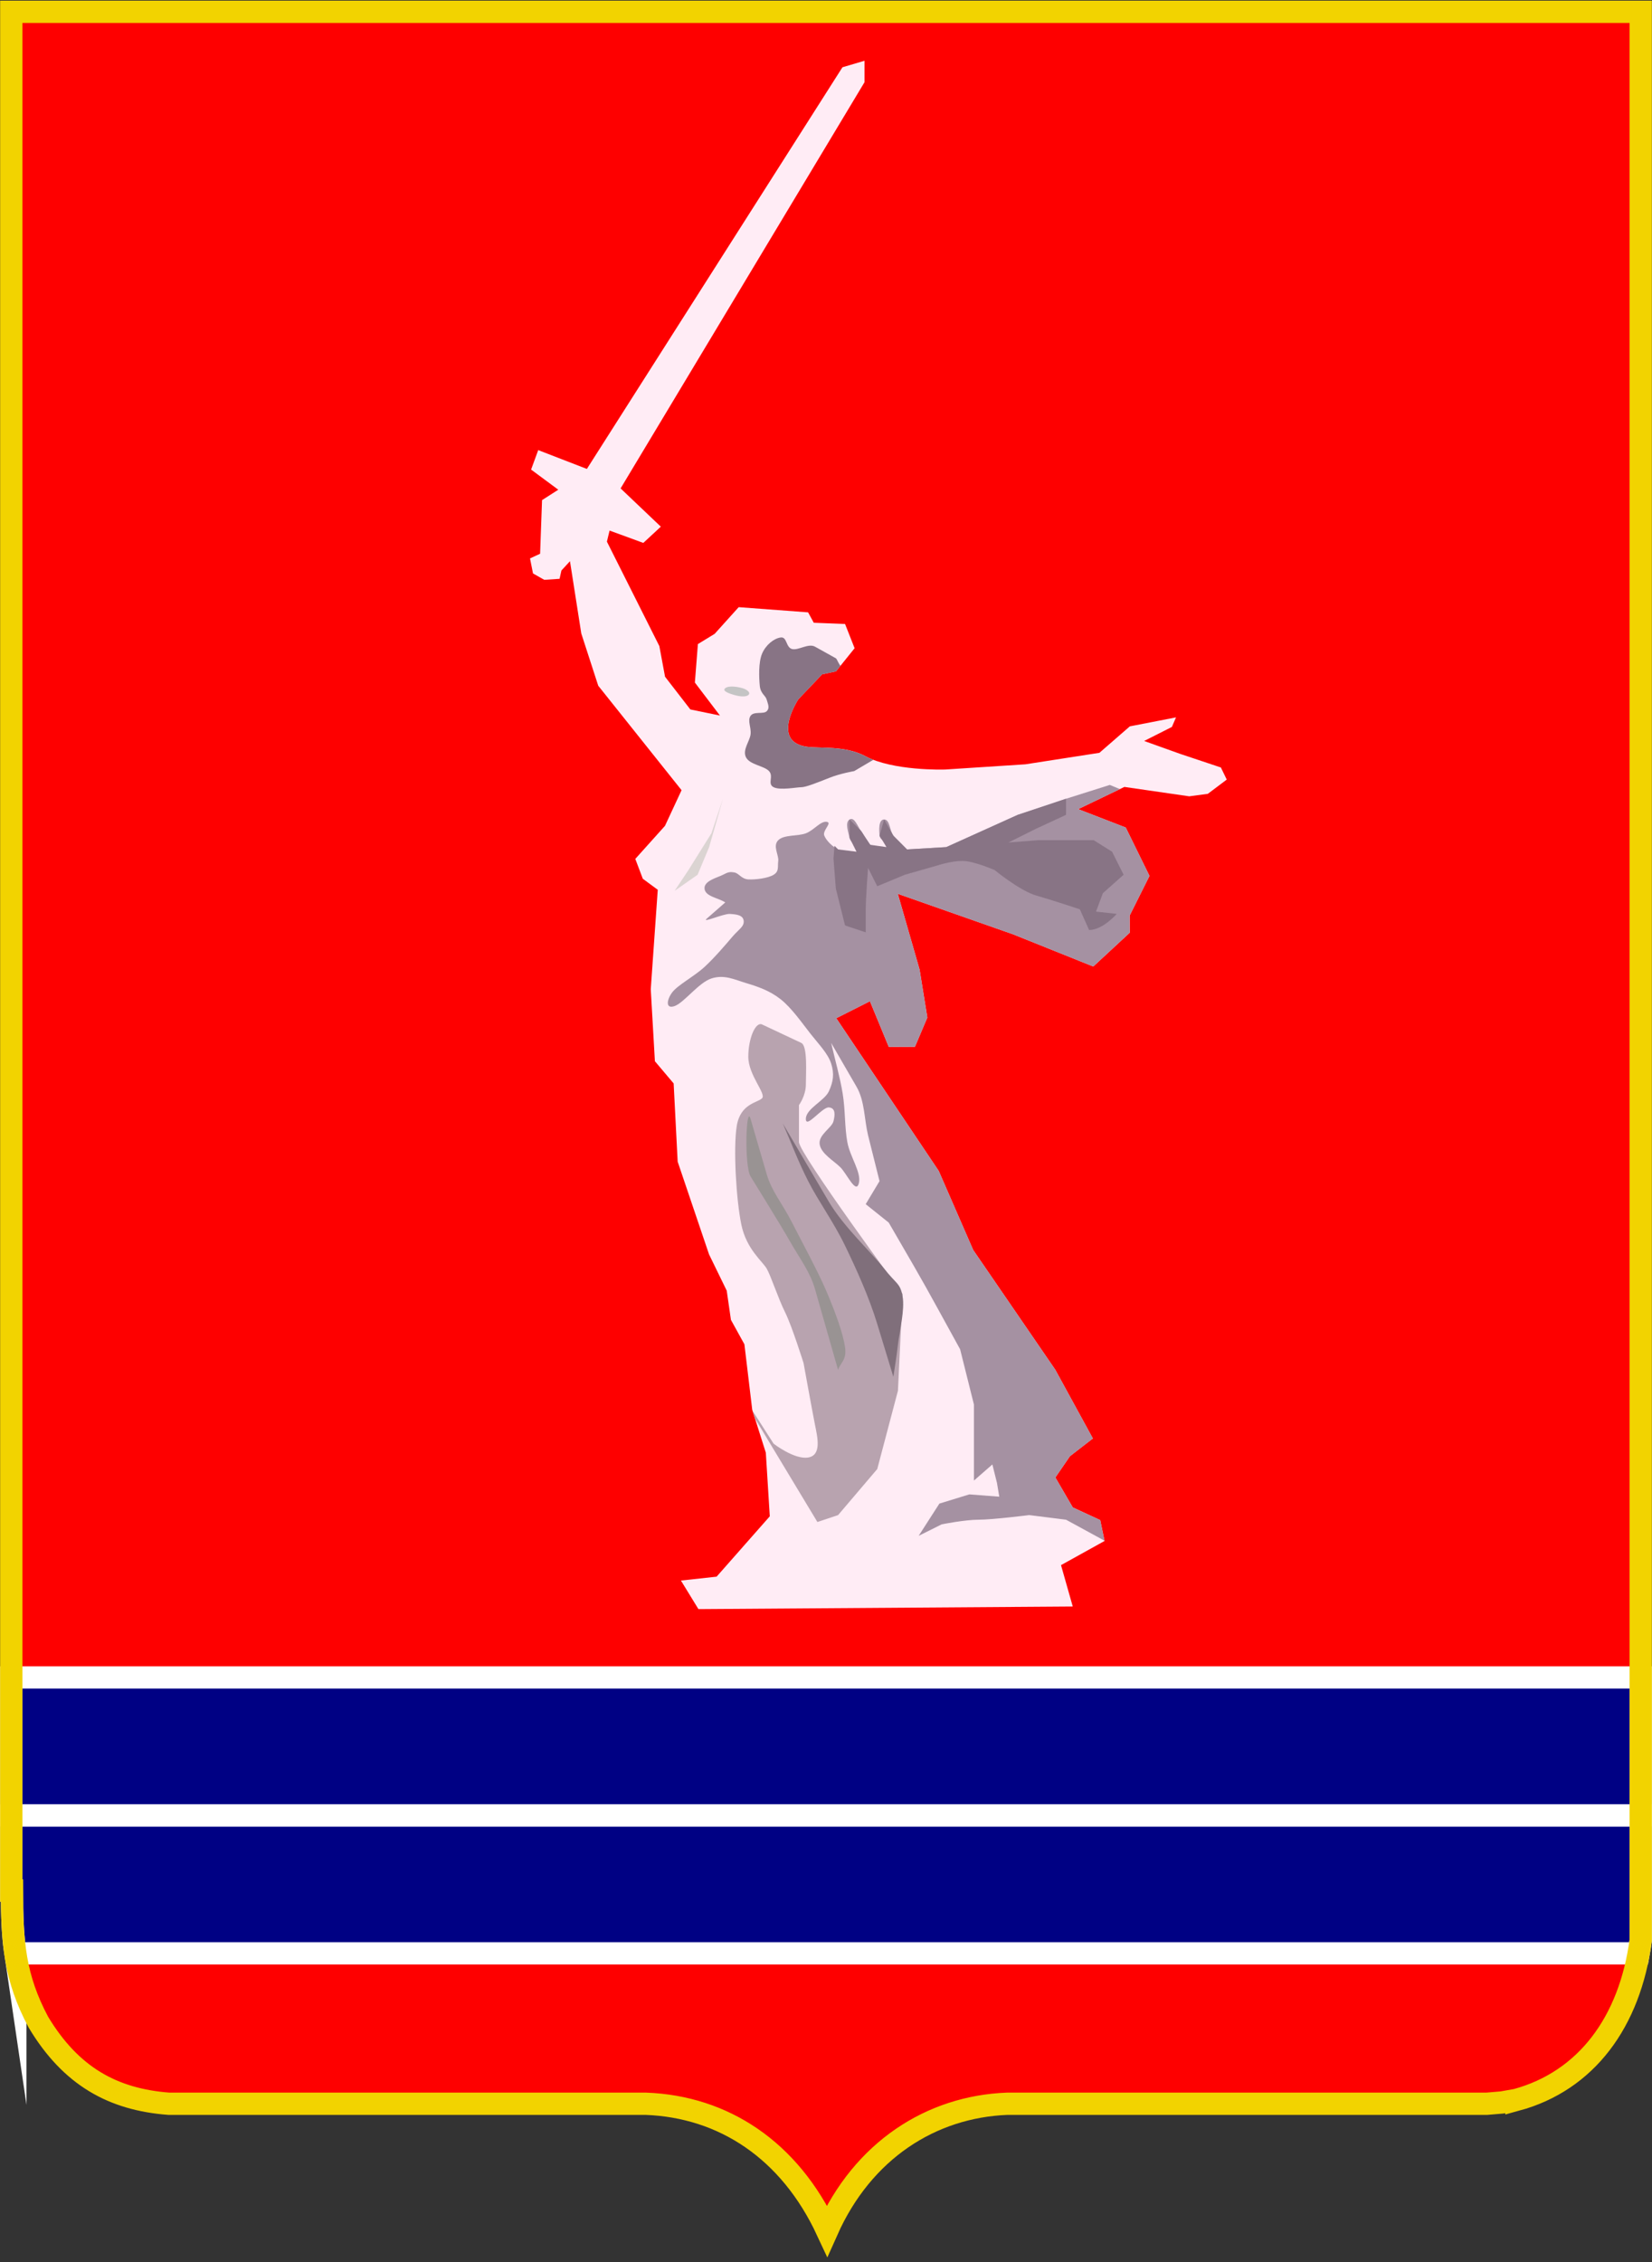 <?xml version="1.0" encoding="UTF-8"?>
<!DOCTYPE svg PUBLIC "-//W3C//DTD SVG 1.1//EN" "http://www.w3.org/Graphics/SVG/1.1/DTD/svg11.dtd">
<!-- Creator: CorelDRAW 2019 (64-Bit) -->
<svg xmlns="http://www.w3.org/2000/svg" xml:space="preserve" width="526px" height="720px" version="1.1" style="shape-rendering:geometricPrecision; text-rendering:geometricPrecision; image-rendering:optimizeQuality; fill-rule:evenodd; clip-rule:evenodd"
viewBox="0 0 52600000 72000000"
 xmlns:xlink="http://www.w3.org/1999/xlink"
 xmlns:xodm="http://www.corel.com/coreldraw/odm/2003"
 enable-background="new 0 0 365.11 377.592">
 <rect x="0" y="0" width="52600000" height="72000000" fill="#333333" stroke="none"/>
 <defs>
  <style type="text/css">
   <![CDATA[
    .str1 {stroke:#F2D300;stroke-width:709000;stroke-miterlimit:22.926}
    .str0 {stroke:white;stroke-width:709000;stroke-miterlimit:22.926}
    .fil2 {fill:none}
    .fil1 {fill:#000184}
    .fil9 {fill:#806F7B}
    .fil5 {fill:#887485}
    .fil10 {fill:#999393}
    .fil7 {fill:#A591A2}
    .fil8 {fill:#B8A3AF}
    .fil4 {fill:#C4C4C4}
    .fil6 {fill:#DBD4D2}
    .fil0 {fill:#FE0000}
    .fil3 {fill:#FFECF5}
   ]]>
  </style>
 </defs>
 <g id="Слой_x0020_1">
  <g id="_1408952190112">
   <path class="fil0" d="M48282000 66840000l-460000 81000 -484000 41000 -15272000 0c-2417000,94000 -4592000,1480000 -5731000,4037000 -1198000,-2571000 -3303000,-3943000 -5767000,-4037000l-15191000 0c-1784000,-135000 -3120000,-875000 -4155000,-2597000 -760000,-1427000 -840000,-2544000 -840000,-4186000l-23000 0 0 -59803000 51882000 0 0 61378000c-345000,2611000 -1738000,4481000 -3959000,5086000z"/>
   <path class="fil1" d="M489000 62175000c-90000,-609000 -107000,-1248000 -107000,-1996000l-23000 0 0 -2395000 51882000 0 0 3970000c-19000,142000 -41000,283000 -66000,421000l-51686000 0z"/>
   <path class="fil2 str0" d="M489000 62175000c-90000,-609000 -107000,-1248000 -107000,-1996000l-23000 0 0 -2395000 51882000 0 0 3970000c-19000,142000 -41000,283000 -66000,421000l-51686000 0z"/>
   <rect class="fil1" x="359000" y="53392000" width="51883000" height="4391000"/>
   <rect class="fil2 str0" x="359000" y="53392000" width="51883000" height="4391000"/>
   <path class="fil2 str1" d="M48282000 66840000l-460000 81000 -484000 41000 -15272000 0c-2417000,94000 -4592000,1480000 -5731000,4037000 -1198000,-2571000 -3303000,-3943000 -5767000,-4037000l-15191000 0c-1784000,-135000 -3120000,-875000 -4155000,-2597000 -760000,-1427000 -840000,-2544000 -840000,-4186000l-23000 0 0 -59803000 51882000 0 0 61378000c-345000,2611000 -1738000,4481000 -3959000,5086000z"/>
   <path class="fil3" d="M16910000 14947000l227000 -620000 1549000 599000 8138000 -12785000 703000 -207000 0 682000 -7767000 12930000 1281000 1218000 -558000 517000 -1074000 -393000 -85000 352000 1670000 3325000 181000 975000 806000 1042000 942000 194000 -798000 -1050000 96000 -1225000 534000 -326000 765000 -849000 2210000 165000 181000 331000 996000 40000 304000 771000 -593000 737000 -441000 93000 -757000 795000c0,0 -890000,1344000 266000,1510000 434000,62000 1222000,-44000 1873000,304000 870000,465000 2467000,426000 2548000,421000l2542000 -165000 2357000 -366000 968000 -842000 1471000 -286000 -132000 305000 -883000 446000 1153000 413000 1290000 431000 187000 385000 -603000 454000 -591000 79000 -2065000 -299000 -1472000 707000 1515000 586000 756000 1539000 -631000 1262000 2000 546000 -1161000 1076000 -2551000 -1024000 -3673000 -1290000 694000 2412000 247000 1526000 -395000 931000 -833000 4000 -600000 -1454000 -1072000 541000 3263000 4862000 1097000 2516000 2612000 3808000 1198000 2190000 -731000 566000 -463000 676000 554000 953000 874000 404000 138000 664000 -1386000 769000 374000 1317000 -11919000 83000 -557000 -909000 1136000 -124000 1693000 -1921000 -126000 -2024000 -433000 -1367000 -249000 -2084000 -429000 -778000 -134000 -929000 -563000 -1155000 -999000 -2951000 -128000 -2490000 -597000 -707000 -132000 -2290000 223000 -3167000 -476000 -351000 -239000 -632000 945000 -1052000 528000 -1135000 -2653000 -3325000 -540000 -1664000 -360000 -2299000 -272000 295000 -59000 265000 -488000 32000 -358000 -203000 -95000 -478000 321000 -149000 62000 -1707000 517000 -331000 -866000 -641000z"/>
   <path class="fil4" d="M23826000 22124000c-94000,76000 -314000,37000 -443000,-1000 -129000,-38000 -410000,-122000 -291000,-218000 119000,-97000 423000,-38000 556000,2000 134000,40000 271000,141000 178000,217000z"/>
   <path class="fil5" d="M26760000 21195000l-142000 176000 -442000 93000 -756000 795000c0,0 -891000,1344000 266000,1510000 434000,61000 1222000,-44000 1873000,304000 77000,41000 160000,78000 247000,112000l-608000 359000c0,0 -440000,73000 -806000,220000 -367000,146000 -733000,293000 -880000,293000 -146000,0 -669000,105000 -879000,0 -211000,-105000 10000,-343000 -147000,-513000 -157000,-170000 -614000,-201000 -734000,-440000 -119000,-239000 123000,-512000 147000,-734000 24000,-221000 -107000,-433000 0,-586000 107000,-153000 407000,-41000 513000,-146000 106000,-106000 38000,-229000 0,-367000 -37000,-138000 -195000,-188000 -220000,-440000 -25000,-252000 -46000,-749000 73000,-1027000 119000,-277000 373000,-480000 587000,-513000 214000,-33000 164000,313000 366000,367000 203000,53000 519000,-193000 733000,-74000l660000 367000c39000,22000 65000,129000 149000,244000z"/>
   <polygon class="fil6" points="23019000,25424000 22652000,26523000 21919000,27696000 21479000,28356000 22212000,27843000 22579000,26963000 "/>
   <path class="fil7" d="M35657000 25117000l-1329000 638000 1516000 585000 756000 1540000 -632000 1262000 3000 545000 -1162000 1077000 -2550000 -1024000 -3673000 -1290000 694000 2412000 246000 1526000 -394000 931000 -833000 4000 -600000 -1454000 -1072000 542000 3263000 4861000 1097000 2516000 2612000 3808000 1198000 2190000 -731000 566000 -463000 676000 553000 954000 875000 403000 136000 655000 -1224000 -668000 -1173000 -147000c0,0 -1173000,147000 -1613000,147000 -440000,0 -1173000,147000 -1173000,147000l-734000 366000 660000 -1026000 953000 -293000 954000 73000 -74000 -440000 -146000 -586000 -587000 513000 0 -2420000 -440000 -1759000c-488000,-880000 -962000,-1768000 -1466000,-2639000l-807000 -1393000 -733000 -587000 440000 -733000 -367000 -1466000c-122000,-514000 -102000,-1083000 -366000,-1540000l-807000 -1393000c123000,538000 281000,1087000 367000,1613000 86000,527000 60000,1061000 147000,1540000 85000,478000 461000,974000 366000,1320000 -94000,345000 -378000,-306000 -586000,-514000 -208000,-208000 -614000,-430000 -660000,-733000 -45000,-304000 387000,-520000 440000,-733000 53000,-213000 67000,-423000 -147000,-440000 -213000,-18000 -733000,694000 -733000,366000 0,-327000 593000,-572000 733000,-879000 141000,-307000 177000,-556000 74000,-880000 -104000,-324000 -391000,-611000 -660000,-953000 -269000,-343000 -604000,-825000 -953000,-1100000 -350000,-274000 -729000,-402000 -1100000,-513000 -371000,-111000 -691000,-278000 -1100000,-146000 -408000,132000 -872000,773000 -1173000,879000 -300000,106000 -250000,-208000 -73000,-440000 177000,-232000 708000,-512000 1026000,-806000 319000,-294000 672000,-708000 880000,-953000 208000,-245000 385000,-327000 367000,-513000 -19000,-187000 -234000,-208000 -440000,-221000 -207000,-12000 -921000,311000 -733000,147000l586000 -513000c-220000,-147000 -639000,-186000 -660000,-440000 -21000,-253000 424000,-353000 587000,-440000 162000,-87000 224000,-99000 366000,-73000 142000,25000 222000,207000 440000,220000 219000,13000 625000,-35000 807000,-147000 182000,-112000 122000,-254000 147000,-440000 24000,-185000 -185000,-475000 0,-660000 184000,-184000 620000,-121000 880000,-220000 258000,-98000 461000,-391000 659000,-366000 199000,24000 -142000,275000 -73000,440000 68000,164000 259000,349000 440000,440000 180000,90000 459000,201000 586000,73000 128000,-128000 -182000,-265000 -220000,-440000 -37000,-176000 -158000,-492000 0,-587000 158000,-95000 256000,232000 367000,367000 110000,135000 146000,346000 293000,440000 147000,94000 402000,185000 513000,73000 112000,-111000 -206000,-207000 -220000,-366000 -13000,-160000 -40000,-514000 147000,-514000 188000,0 170000,353000 293000,514000 123000,160000 233000,452000 440000,440000l1246000 -74000 2273000 -1026000 1540000 -514000 1393000 -440000 321000 133000z"/>
   <path class="fil5" d="M26570000 26921000l115000 116000 586000 73000 -220000 -440000 0 -587000 367000 367000 293000 440000 514000 73000 -220000 -366000 146000 -514000 294000 514000 439000 440000 1247000 -74000 2272000 -1026000 1540000 -513000 0 513000 -953000 440000 -880000 439000 953000 -73000 954000 0 806000 0 586000 367000 367000 733000 -660000 587000 -219000 586000 659000 73000c0,0 -440000,513000 -879000,513000l-294000 -659000c0,0 -879000,-293000 -1393000,-440000 -513000,-147000 -1319000,-807000 -1319000,-807000 0,0 -660000,-293000 -1027000,-293000 -367000,0 -806000,147000 -806000,147000l-1027000 293000 -879000 366000 -293000 -586000c0,0 -73000,953000 -73000,1319000 0,367000 0,734000 0,734000l-660000 -220000 -293000 -1174000 -74000 -953000 31000 -408000z"/>
   <path class="fil8" d="M24040000 45151000l-77000 -243000 669000 1044000c0,0 660000,513000 1100000,440000 440000,-73000 293000,-660000 220000,-1027000 -74000,-366000 -367000,-1979000 -367000,-1979000 0,0 -367000,-1173000 -586000,-1613000 -220000,-440000 -453000,-1161000 -587000,-1393000 -134000,-232000 -643000,-616000 -806000,-1393000 -164000,-777000 -264000,-2437000 -147000,-3152000 117000,-716000 672000,-734000 807000,-880000 134000,-146000 -440000,-733000 -440000,-1320000 0,-586000 232000,-1124000 440000,-1026000 207000,97000 1038000,488000 1246000,586000 208000,98000 147000,953000 147000,1320000 0,366000 -220000,660000 -220000,660000 0,0 0,806000 0,1173000 0,367000 3299000,4838000 3299000,4838000l-147000 3080000 -659000 2493000 -1247000 1466000 -659000 220000 -1986000 -3294000z"/>
   <path class="fil9" d="M24925000 35761000c269000,611000 476000,1184000 807000,1833000 330000,648000 805000,1294000 1173000,2052000 367000,760000 764000,1634000 1026000,2493000l514000 1686000c48000,-342000 97000,-598000 146000,-1026000 49000,-428000 225000,-1113000 147000,-1540000 -78000,-426000 -195000,-378000 -587000,-880000 -391000,-501000 -1293000,-1333000 -1759000,-2126000l-1467000 -2492000z"/>
   <path class="fil10" d="M23899000 35615000c-144000,-493000 -208000,1490000 0,1832000 208000,343000 904000,1454000 1246000,2053000 343000,599000 648000,983000 807000,1540000l733000 2566000c73000,-245000 283000,-302000 220000,-734000 -63000,-432000 -305000,-1098000 -586000,-1759000 -282000,-661000 -783000,-1576000 -1100000,-2199000 -318000,-623000 -645000,-984000 -807000,-1540000l-513000 -1759000z"/>
  </g>
 </g>
</svg>
